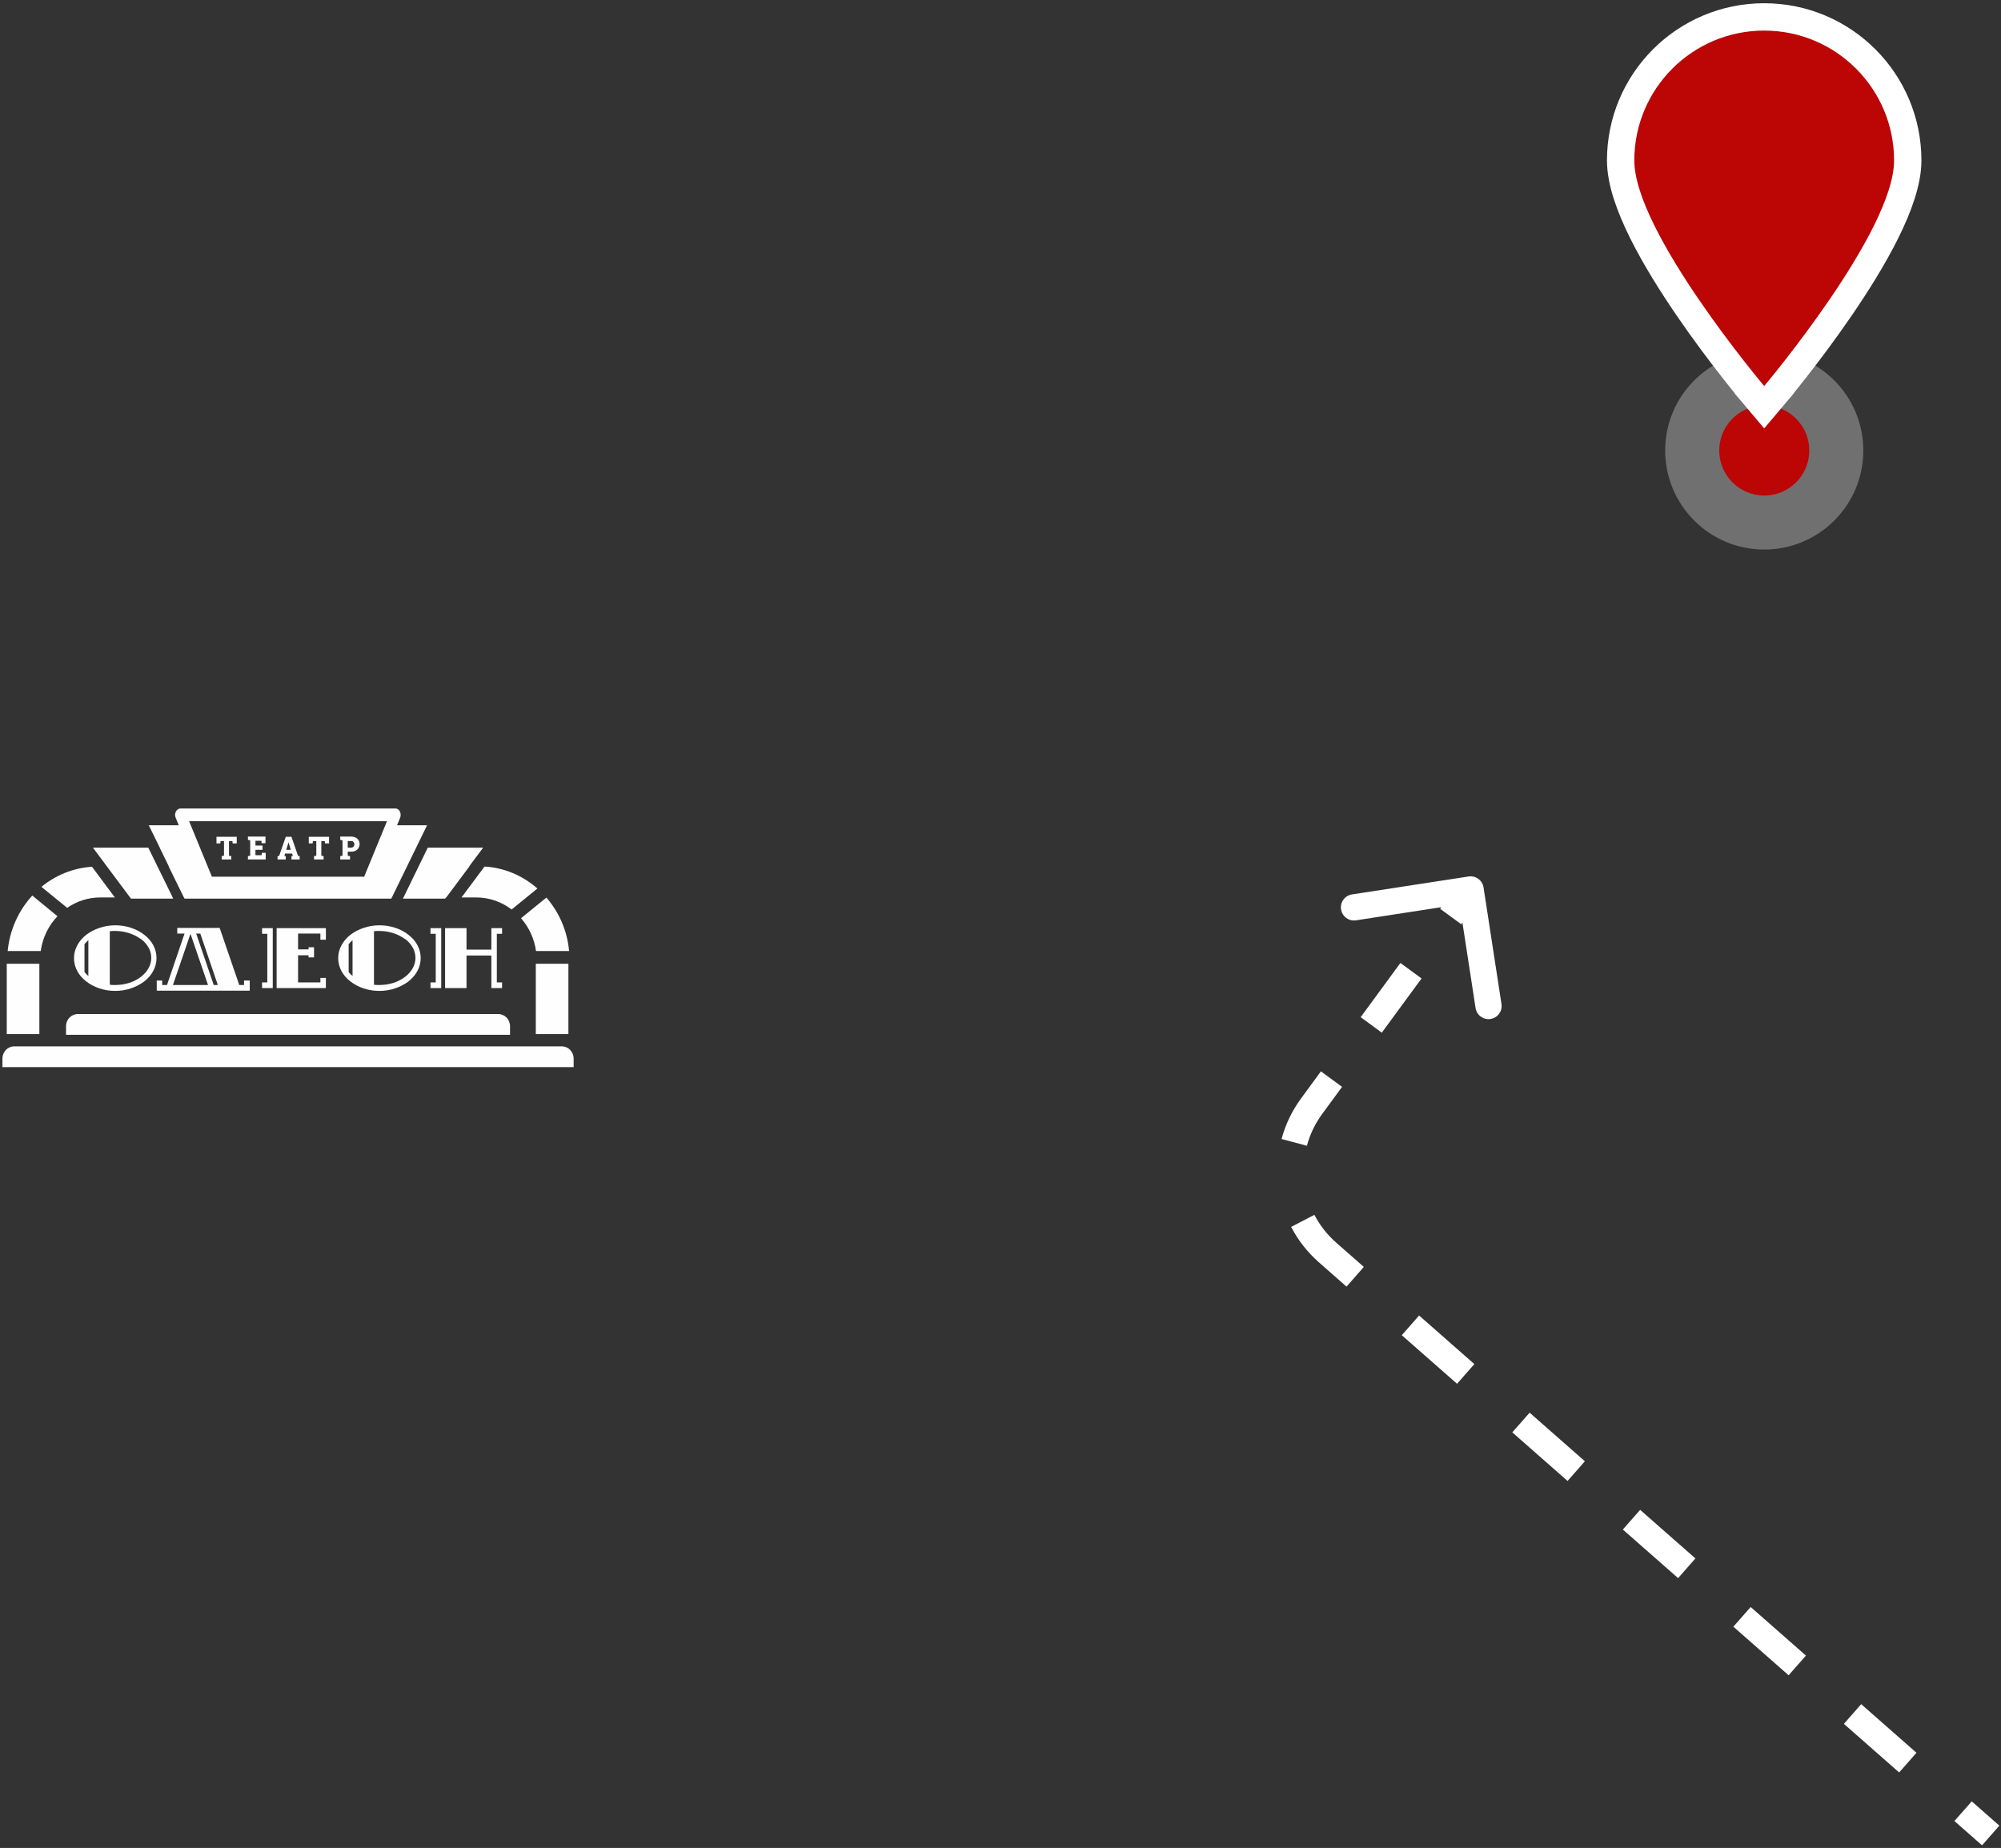 <?xml version="1.0" encoding="UTF-8"?> <svg xmlns="http://www.w3.org/2000/svg" width="458" height="423" viewBox="0 0 458 423" fill="none"><rect x="0" y="0" width="458" height="423" fill="#333333" stroke="none"/><path d="M339.562 203.137C339.31 201.499 337.778 200.376 336.141 200.628L309.455 204.733C307.817 204.985 306.694 206.517 306.946 208.154C307.198 209.792 308.73 210.915 310.367 210.663L334.088 207.014L337.737 230.735C337.989 232.373 339.521 233.496 341.159 233.244C342.796 232.992 343.92 231.46 343.668 229.823L339.562 203.137ZM303.856 286.693L301.875 288.946L303.856 286.693ZM334.178 201.819L329.63 208.021L334.468 211.569L339.016 205.367L334.178 201.819ZM320.533 220.425L311.437 232.829L316.275 236.378L325.371 223.973L320.533 220.425ZM302.34 245.234L297.792 251.436L302.63 254.984L307.179 248.782L302.34 245.234ZM297.792 251.436C295.689 254.304 294.207 257.455 293.332 260.718L299.128 262.271C299.813 259.715 300.974 257.242 302.63 254.984L297.792 251.436ZM295.523 280.84C297.079 283.839 299.204 286.598 301.875 288.946L305.837 284.44C303.734 282.591 302.067 280.426 300.848 278.077L295.523 280.84ZM301.875 288.946L308.199 294.506L312.161 290L305.837 284.44L301.875 288.946ZM320.848 305.627L333.497 316.748L337.459 312.242L324.81 301.121L320.848 305.627ZM346.146 327.869L358.795 338.99L362.757 334.484L350.108 323.363L346.146 327.869ZM371.444 350.111L384.093 361.232L388.055 356.726L375.406 345.605L371.444 350.111ZM396.742 372.353L409.391 383.473L413.353 378.967L400.704 367.846L396.742 372.353ZM422.04 394.594L434.689 405.715L438.651 401.209L426.002 390.088L422.04 394.594ZM447.338 416.836L453.662 422.397L457.624 417.891L451.3 412.33L447.338 416.836Z" fill="white"></path><circle opacity="0.3" cx="403.811" cy="103.119" r="22.675" fill="white"></circle><circle cx="403.813" cy="103.12" r="10.307" fill="#BC0505"></circle><path d="M403.798 88.361L406.19 90.379L403.798 93.212L401.407 90.379L403.798 88.361ZM403.798 88.361C401.407 90.379 401.407 90.379 401.406 90.378L401.405 90.377L401.4 90.371L401.382 90.349L401.315 90.269C401.256 90.199 401.17 90.096 401.058 89.962C400.835 89.693 400.51 89.3 400.098 88.795C399.273 87.786 398.098 86.33 396.69 84.532C393.876 80.939 390.117 75.968 386.352 70.469C382.595 64.981 378.79 58.906 375.913 53.114C373.089 47.43 370.941 41.599 370.941 36.728C370.941 18.581 385.652 3.871 403.798 3.871C421.945 3.871 436.656 18.581 436.656 36.728C436.656 41.599 434.508 47.43 431.684 53.114C428.806 58.906 425.002 64.981 421.245 70.469C417.48 75.968 413.721 80.939 410.907 84.532C409.498 86.33 408.324 87.786 407.499 88.795C407.087 89.3 406.762 89.693 406.539 89.962C406.427 90.096 406.341 90.199 406.282 90.269L406.215 90.349L406.197 90.371L406.192 90.377L406.19 90.378C406.19 90.379 406.19 90.379 403.798 88.361Z" fill="white" stroke="white" stroke-width="6.259"></path><path d="M374.07 36.728C374.07 53.146 403.798 88.361 403.798 88.361C403.798 88.361 433.526 53.146 433.526 36.728C433.526 20.31 420.217 7 403.798 7C387.38 7 374.07 20.31 374.07 36.728Z" fill="#BC0505"></path><g clip-path="url(#clip0_5047_7267)"><path d="M50.746 195.975V196.731H52.937V195.975L52.416 195.867V192.518H53.198L53.25 193.058H54.189V191.546H49.546V193.058H50.433L50.485 192.518H51.268V195.867L50.746 195.975Z" fill="#FEFEFE"></path><path d="M56.746 195.975V196.731H60.815V195.219H59.928L59.876 195.759H58.467V194.517H60.085V193.544H58.467V192.464H59.824L59.876 193.004H60.763V191.492H56.746V192.248L57.267 192.356V195.867L56.746 195.975Z" fill="#FEFEFE"></path><path fill-rule="evenodd" clip-rule="evenodd" d="M63.528 195.975V196.731H65.406V195.975L65.093 195.921L65.25 195.381H66.867L67.024 195.921L66.711 195.975V196.731H68.589V195.975L68.224 195.921L66.711 191.546H65.406L63.893 195.921L63.528 195.975ZM65.527 194.517H65.458L65.511 194.571L65.527 194.517ZM65.527 194.517H66.554L66.085 192.95L66.032 192.788L65.98 193.004L65.527 194.517Z" fill="#FEFEFE"></path><path d="M71.876 195.975V196.731H74.067V195.975L73.545 195.867V192.518H74.328L74.38 193.058H75.319V191.546H70.676V193.058H71.562L71.615 192.518H72.397V195.867L71.876 195.975Z" fill="#FEFEFE"></path><path fill-rule="evenodd" clip-rule="evenodd" d="M77.875 195.975V196.731H80.119V195.975L79.597 195.867V194.949H80.327C80.745 194.949 81.058 194.895 81.371 194.733C81.684 194.571 81.893 194.409 82.049 194.139C82.206 193.868 82.31 193.544 82.31 193.22C82.31 192.842 82.206 192.572 82.049 192.302C81.893 192.032 81.684 191.87 81.371 191.708C81.058 191.546 80.745 191.492 80.327 191.492H77.875V192.248L78.397 192.356V195.867L77.875 195.975ZM80.327 194.031H79.597V192.518H80.327C80.588 192.518 80.797 192.572 80.901 192.734C81.058 192.842 81.11 193.058 81.11 193.274C81.11 193.49 81.006 193.652 80.901 193.814C80.745 193.977 80.588 194.031 80.327 194.031Z" fill="#FEFEFE"></path><path fill-rule="evenodd" clip-rule="evenodd" d="M90.501 185.063C91.179 185.063 91.701 185.712 91.701 186.522C91.701 186.792 91.649 187.062 91.544 187.278L90.879 188.899H97.753L89.562 205.699H42.242L42.11 205.428H42.085L38.59 198.298H38.635L36.555 194.031H36.569L34.051 188.899H40.917L40.207 187.17C39.894 186.468 40.155 185.55 40.781 185.226C40.938 185.117 41.146 185.063 41.303 185.063H90.501ZM88.571 187.98H43.285L48.503 200.675H83.353L88.571 187.98Z" fill="#FEFEFE"></path><path d="M110.587 194.031H97.909L92.223 205.699H101.874L102.076 205.428H102.135L107.457 198.298H107.401L110.587 194.031Z" fill="#FEFEFE"></path><path d="M33.947 194.031H21.269L24.456 198.298H24.451L29.773 205.428H29.78L29.982 205.699H39.633L39.502 205.428H39.529L36.033 198.298H36.026L33.947 194.031Z" fill="#FEFEFE"></path><path d="M123.004 203.376C119.665 200.459 115.491 198.622 110.9 198.352L105.631 205.428H109.022C112.048 205.428 114.813 206.455 117.109 208.183L123.004 203.376Z" fill="#FEFEFE"></path><path d="M26.289 205.428H26.329V205.482L26.289 205.428Z" fill="#FEFEFE"></path><path d="M26.289 205.428H22.938C20.173 205.428 17.565 206.293 15.373 207.805L9.478 202.998C12.713 200.351 16.73 198.676 21.06 198.406L26.289 205.428Z" fill="#FEFEFE"></path><path d="M130.256 217.691C129.839 212.991 127.908 208.724 125.039 205.428V205.482L119.248 210.182C121.074 212.235 122.274 214.828 122.691 217.691H130.256Z" fill="#FEFEFE"></path><path d="M13.153 209.726L13.182 209.696V209.75L13.153 209.726Z" fill="#FEFEFE"></path><path d="M7.391 204.996L13.153 209.726C11.134 211.829 9.737 214.626 9.322 217.691H1.757C2.226 212.775 4.313 208.345 7.391 204.996Z" fill="#FEFEFE"></path><path fill-rule="evenodd" clip-rule="evenodd" d="M33.008 213.963C31.286 212.613 28.938 211.803 26.382 211.803C23.825 211.803 21.478 212.667 19.756 213.963C18.034 215.314 16.939 217.204 16.939 219.311C16.939 221.418 17.982 223.309 19.756 224.659C21.478 226.009 23.825 226.82 26.382 226.82C28.938 226.82 31.286 225.955 33.008 224.659C34.729 223.309 35.825 221.418 35.825 219.311C35.825 217.204 34.781 215.314 33.008 213.963ZM20.225 223.417C19.912 223.146 19.599 222.822 19.338 222.498V216.124C19.599 215.8 19.912 215.476 20.225 215.206V223.417ZM26.382 213.099C28.677 213.099 30.764 213.855 32.277 214.99V214.936C33.738 216.07 34.625 217.583 34.625 219.257C34.625 220.932 33.738 222.444 32.277 223.579C30.764 224.767 28.677 225.469 26.382 225.469C25.964 225.469 25.547 225.469 25.13 225.415V213.153C25.547 213.099 25.964 213.099 26.382 213.099Z" fill="#FEFEFE"></path><path d="M116.743 234.923V236.867H15.113V234.923C15.113 233.356 16.312 232.114 17.826 232.114H114.03C115.543 232.114 116.743 233.356 116.743 234.923Z" fill="#FEFEFE"></path><path fill-rule="evenodd" clip-rule="evenodd" d="M57.163 224.443V226.766H35.877V224.443H37.129V225.469H38.225L42.242 213.693H40.572V212.397H50.276L54.763 225.469H55.859V224.443H57.163ZM45.842 213.693L49.859 225.469H48.92L44.903 213.693H45.842ZM47.616 225.469H39.581L43.598 213.747L47.616 225.469Z" fill="#FEFEFE"></path><path d="M63.319 226.172V212.451H74.588V215.098H73.336V213.693H68.224V217.313H70.624V216.826H71.876V219.149H70.624V218.663H68.224V224.875H73.336V223.849H74.588V226.172H63.319Z" fill="#FEFEFE"></path><path d="M61.18 224.875H59.98V226.172H62.432V212.451H59.98V213.747H61.18V224.875Z" fill="#FEFEFE"></path><path fill-rule="evenodd" clip-rule="evenodd" d="M86.849 211.803C89.405 211.803 91.753 212.613 93.475 213.963C95.249 215.314 96.292 217.204 96.292 219.311C96.292 221.418 95.196 223.309 93.475 224.659C91.753 225.955 89.405 226.82 86.849 226.82C84.293 226.82 81.945 226.009 80.223 224.659C78.449 223.309 77.406 221.418 77.406 219.311C77.406 217.204 78.501 215.314 80.223 213.963C81.945 212.667 84.293 211.803 86.849 211.803ZM79.806 222.498C80.067 222.822 80.38 223.146 80.693 223.417V215.206C80.38 215.476 80.067 215.8 79.806 216.124V222.498ZM92.744 214.99C91.231 213.855 89.144 213.099 86.849 213.099C86.431 213.099 86.014 213.099 85.597 213.153V225.415C86.014 225.469 86.431 225.469 86.849 225.469C89.144 225.469 91.231 224.767 92.744 223.579C94.205 222.444 95.092 220.932 95.092 219.257C95.092 217.583 94.205 216.07 92.744 214.936V214.99Z" fill="#FEFEFE"></path><path d="M106.779 226.172H101.874V212.451H106.779V217.367H112.465V212.451H114.917V213.747H113.717V224.875H114.917V226.172H112.465V218.717H106.779V226.172Z" fill="#FEFEFE"></path><path d="M99.735 224.875H98.535V226.172H100.987V212.451H98.535V213.747H99.735V224.875Z" fill="#FEFEFE"></path><path d="M0.557 242.323V244.268H131.299V242.323C131.299 240.757 130.099 239.514 128.586 239.514H3.27C1.757 239.514 0.557 240.757 0.557 242.323Z" fill="#FEFEFE"></path><path d="M9.008 220.608H1.548V236.705H9.008V220.608Z" fill="#FEFEFE"></path><path d="M130.099 220.608H122.639V236.705H130.099V220.608Z" fill="#FEFEFE"></path></g><defs><clipPath id="clip0_5047_7267"><rect width="130.743" height="59.204" fill="white" transform="translate(0.557 185.063)"></rect></clipPath></defs></svg> 
